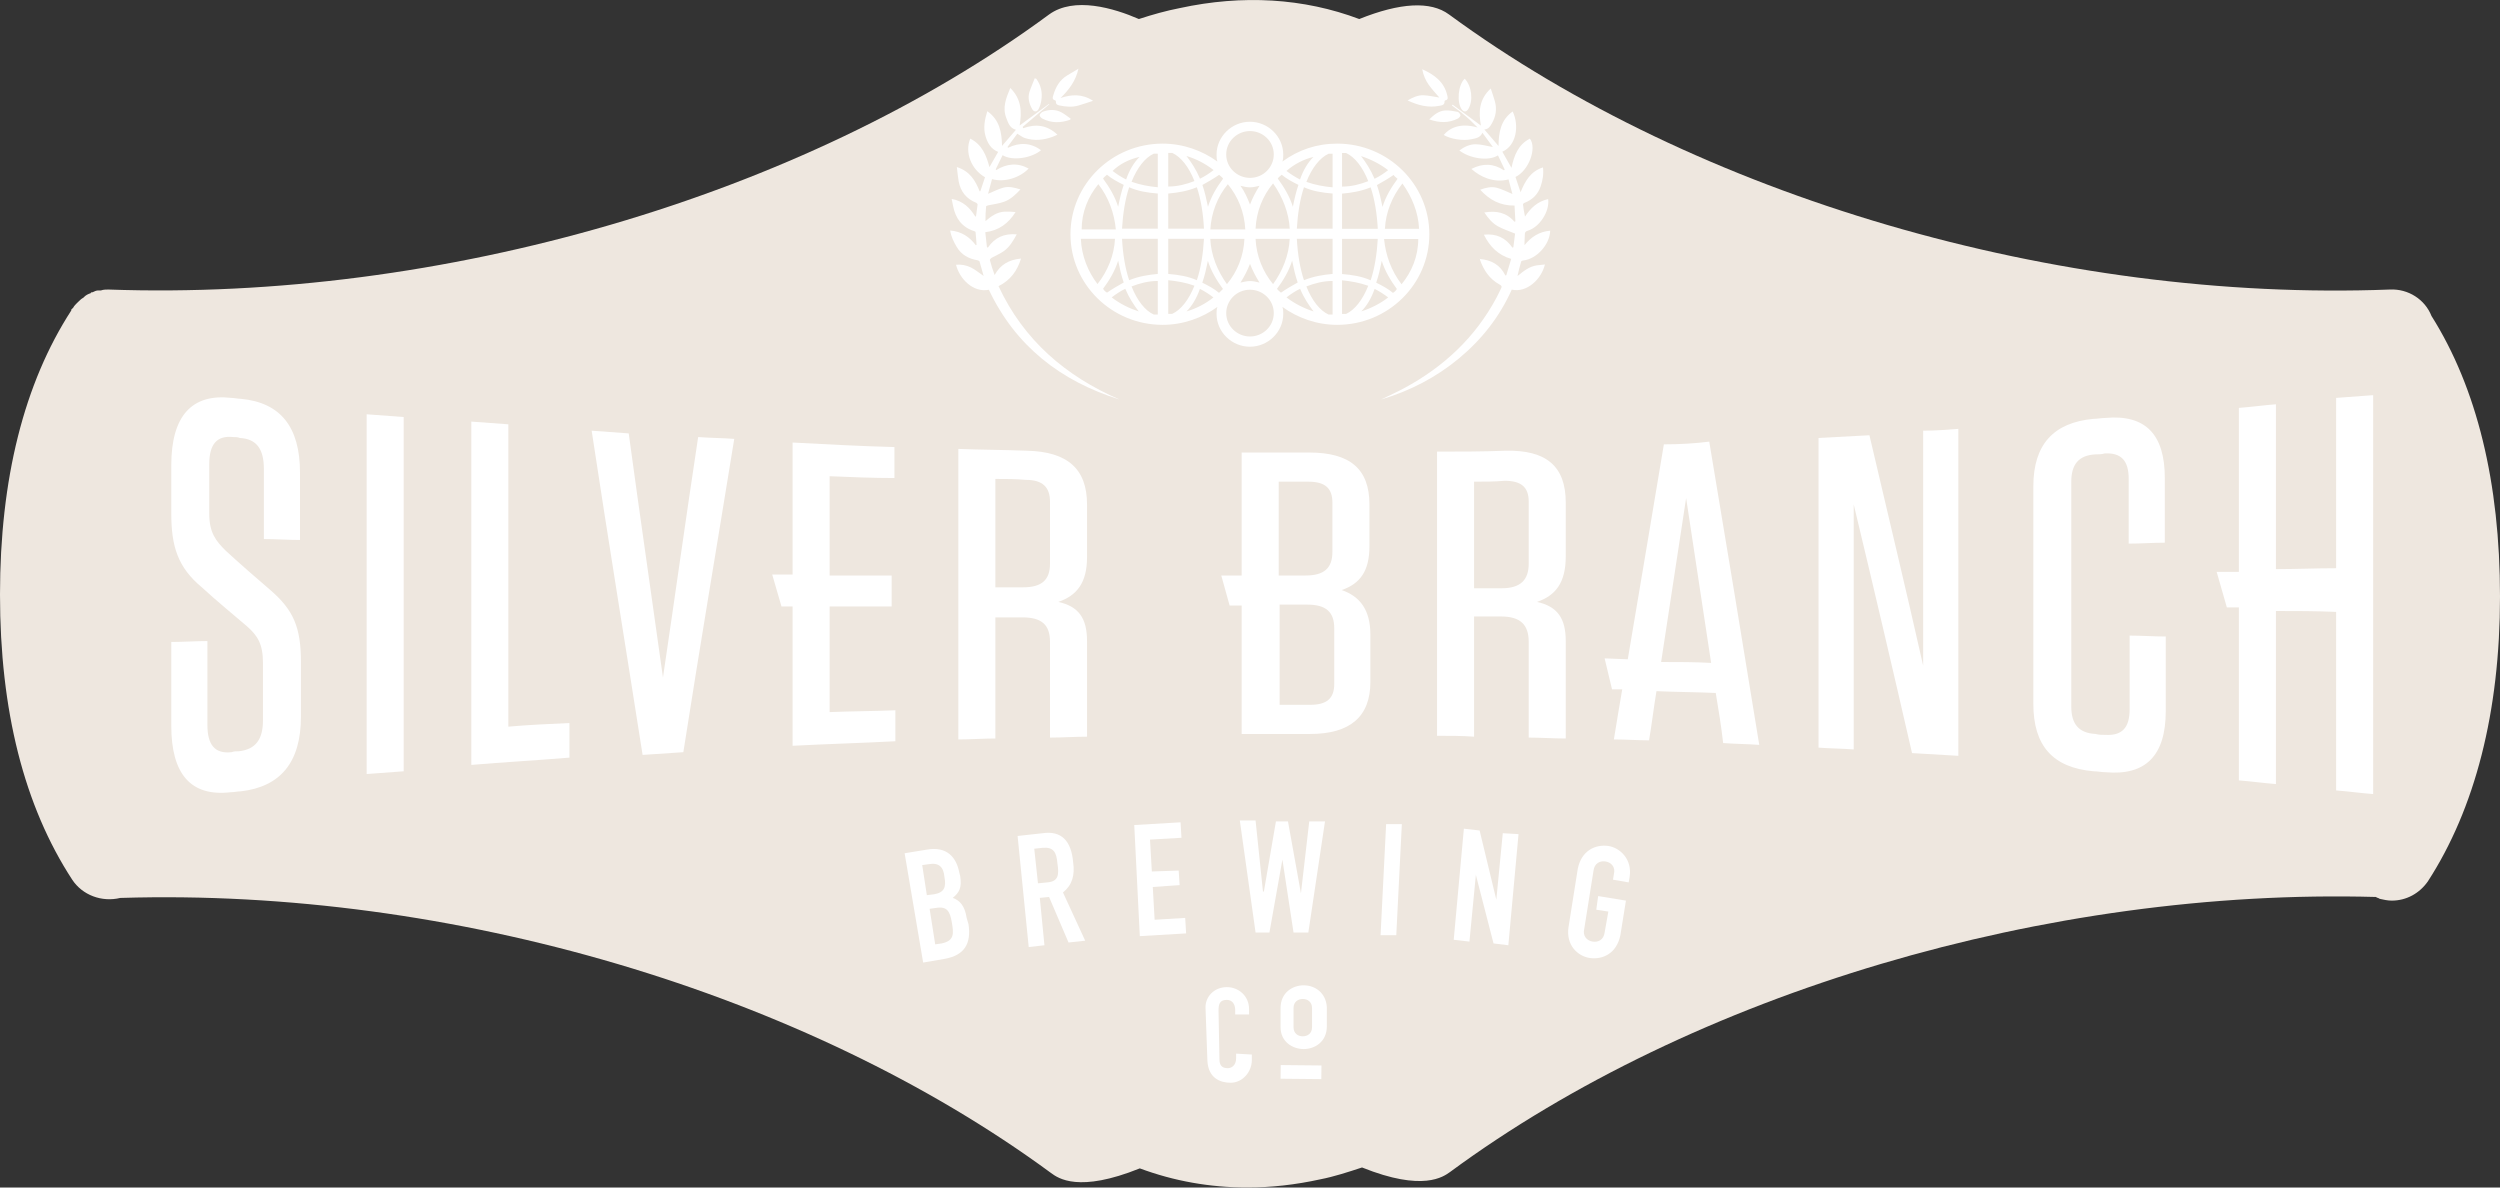 <svg width="80" height="38" viewBox="0 0 80 38" fill="none" xmlns="http://www.w3.org/2000/svg">
<rect x="0" y="0" width="80" height="38" fill="#333333" stroke="none"/>
<g clip-path="url(#clip0_7_481)">
<path d="M77.807 10.11C77.6 9.585 77.067 9.236 76.474 9.265C65.837 9.673 54.311 6.292 46.37 0.464C45.778 0.026 44.8 0.085 43.496 0.609C41.718 -0.061 39.763 -0.178 37.748 0.26C37.304 0.347 36.889 0.464 36.444 0.609C35.644 0.26 34.37 -0.119 33.57 0.464C25.659 6.292 14.104 9.644 3.467 9.265C3.378 9.265 3.319 9.265 3.23 9.294H3.141C3.081 9.294 3.022 9.323 2.963 9.352C2.933 9.352 2.904 9.352 2.904 9.381C2.815 9.411 2.756 9.44 2.696 9.498L2.667 9.527C2.607 9.556 2.548 9.615 2.519 9.644L2.489 9.673L2.459 9.702C2.43 9.731 2.37 9.789 2.341 9.848C2.321 9.867 2.301 9.887 2.281 9.906V9.935C0.77 12.267 0 15.327 0 19.028C0 22.729 0.77 25.789 2.311 28.15C2.637 28.645 3.259 28.878 3.852 28.733H3.881C14.43 28.412 25.778 31.764 33.63 37.534C33.867 37.709 34.519 38.175 36.474 37.388C37.57 37.796 38.726 38 39.911 38C40.681 38 41.452 37.913 42.252 37.738C42.696 37.651 43.141 37.505 43.585 37.359C45.541 38.146 46.193 37.651 46.4 37.505C54.193 31.764 65.541 28.412 76.03 28.703C76.059 28.733 76.118 28.733 76.148 28.762C76.267 28.791 76.415 28.82 76.533 28.82C77.007 28.82 77.422 28.587 77.689 28.208C79.2 25.877 80 22.787 80 19.086C80 15.443 79.259 12.412 77.807 10.11Z" fill="#EEE7DF"/>
<path d="M30.933 29.373C30.874 28.995 30.726 28.82 30.489 28.732C30.696 28.558 30.785 28.412 30.726 28.033L30.696 27.916C30.607 27.45 30.311 27.071 29.659 27.188L28.948 27.304L29.541 30.802L30.222 30.685C30.874 30.568 31.081 30.19 30.993 29.578L30.933 29.373ZM29.511 27.683L29.718 27.654C30.044 27.596 30.193 27.741 30.222 28.062C30.282 28.383 30.222 28.558 29.896 28.616L29.659 28.645L29.511 27.683ZM30.133 30.19L29.926 30.219L29.748 29.082L29.956 29.053C30.311 28.995 30.4 29.169 30.459 29.519C30.518 29.869 30.548 30.102 30.133 30.19Z" fill="white"/>
<path d="M34.341 27.596C34.282 26.896 33.956 26.576 33.363 26.663L32.563 26.751L32.919 30.306L33.422 30.248L33.274 28.732L33.57 28.703L34.193 30.16L34.726 30.102L34.015 28.558C34.311 28.324 34.4 28.004 34.341 27.596ZM33.511 28.237L33.215 28.266L33.096 27.159L33.363 27.13C33.718 27.1 33.807 27.275 33.837 27.625C33.896 28.004 33.867 28.208 33.511 28.237Z" fill="white"/>
<path d="M36.948 29.432L36.889 28.383L37.748 28.324L37.718 27.858L36.859 27.887L36.8 26.867L37.807 26.809L37.778 26.314L36.296 26.401L36.474 29.956L37.956 29.869L37.926 29.373L36.948 29.432Z" fill="white"/>
<path d="M41.037 27.508L41.393 29.84H41.867L42.4 26.284H41.896L41.63 28.587L41.215 26.284H40.83L40.444 28.528H40.415L40.178 26.255H39.674L40.178 29.84H40.622L41.037 27.508Z" fill="white"/>
<path d="M44.178 29.927H44.681L44.859 26.372H44.356L44.178 29.927Z" fill="white"/>
<path d="M47.882 28.791L47.348 26.576L46.844 26.518L46.519 30.073L47.022 30.131L47.23 27.975V28.004L47.793 30.19L48.267 30.248L48.593 26.692L48.089 26.663L47.882 28.791Z" fill="white"/>
<path d="M51.467 27.071C51.052 27.013 50.607 27.217 50.489 27.8L50.193 29.665C50.104 30.248 50.489 30.598 50.874 30.656C51.289 30.714 51.733 30.51 51.852 29.927L52.03 28.82L51.141 28.674L51.081 29.111L51.467 29.17L51.348 29.84C51.319 30.073 51.141 30.16 50.963 30.131C50.785 30.102 50.637 29.956 50.696 29.723L50.993 27.858C51.022 27.625 51.2 27.538 51.378 27.567C51.556 27.596 51.704 27.742 51.644 27.975L51.615 28.15L52.118 28.237L52.148 28.062C52.237 27.509 51.852 27.13 51.467 27.071Z" fill="white"/>
<path d="M39.556 33.716V33.862C39.556 34.095 39.407 34.182 39.289 34.182C39.081 34.182 39.022 34.066 39.022 33.891L38.993 32.346C38.993 32.142 39.022 31.996 39.259 31.996C39.437 31.996 39.526 32.142 39.526 32.317V32.463H39.97V32.288C39.97 31.88 39.644 31.588 39.259 31.588C38.844 31.588 38.548 31.909 38.578 32.288L38.637 33.949C38.667 34.503 39.052 34.648 39.378 34.648C39.763 34.648 40.059 34.299 40.059 33.92V33.745L39.556 33.716Z" fill="white"/>
<path d="M41.718 31.53C41.363 31.53 40.978 31.763 40.978 32.259V32.871C40.978 33.337 41.363 33.57 41.718 33.57C42.074 33.57 42.459 33.337 42.459 32.842V32.23C42.43 31.763 42.074 31.53 41.718 31.53ZM41.985 32.871C41.985 33.075 41.837 33.162 41.689 33.162C41.541 33.162 41.393 33.075 41.393 32.871V32.259C41.393 32.055 41.541 31.967 41.689 31.967C41.837 31.967 41.985 32.055 41.985 32.259V32.871Z" fill="white"/>
<path d="M40.983 34.082L40.979 34.519L42.282 34.532L42.287 34.095L40.983 34.082Z" fill="white"/>
<path d="M8.652 18.882C8.178 18.474 7.704 18.066 7.23 17.629C6.904 17.308 6.696 17.046 6.696 16.434V14.86C6.696 14.219 6.933 13.928 7.467 13.986C7.526 13.986 7.615 13.986 7.674 14.015C8.207 14.044 8.444 14.365 8.444 15.006V17.25C8.83 17.25 9.215 17.279 9.6 17.279V15.123C9.6 13.665 8.978 12.879 7.704 12.762C7.615 12.762 7.496 12.733 7.407 12.733C6.133 12.587 5.481 13.316 5.481 14.889V16.434C5.481 17.483 5.689 18.154 6.459 18.795C6.933 19.232 7.437 19.64 7.911 20.048C8.237 20.339 8.415 20.602 8.415 21.213V23.05C8.415 23.662 8.178 23.982 7.644 24.04C7.556 24.04 7.496 24.04 7.407 24.07C6.874 24.128 6.637 23.836 6.637 23.195V20.514C6.252 20.514 5.867 20.543 5.481 20.543V23.224C5.481 24.769 6.104 25.498 7.378 25.352C7.496 25.352 7.585 25.323 7.704 25.323C8.978 25.177 9.63 24.39 9.63 22.933V21.184C9.63 20.077 9.393 19.523 8.652 18.882Z" fill="white"/>
<path d="M11.733 24.769C12.118 24.74 12.533 24.711 12.918 24.681V13.345C12.533 13.316 12.118 13.287 11.733 13.257V24.769Z" fill="white"/>
<path d="M16.267 13.578C15.882 13.549 15.467 13.52 15.082 13.491V24.477C16.119 24.39 17.156 24.332 18.222 24.244V23.137C17.57 23.166 16.919 23.195 16.267 23.253V13.578Z" fill="white"/>
<path d="M21.215 21.68C20.859 19.115 20.474 16.492 20.119 13.869C19.733 13.84 19.319 13.811 18.933 13.782C19.467 17.308 20.03 20.747 20.563 24.157C21.007 24.128 21.422 24.099 21.867 24.07C22.4 20.66 22.963 17.337 23.496 14.044C23.111 14.015 22.726 14.015 22.341 13.986C21.956 16.521 21.6 19.086 21.215 21.68Z" fill="white"/>
<path d="M26.548 19.406H28.533V18.416H26.548V15.239C27.23 15.268 27.941 15.297 28.622 15.297V14.306C27.526 14.277 26.459 14.219 25.363 14.161V18.386H24.711L25.007 19.406H25.363V23.865C26.459 23.807 27.556 23.778 28.652 23.72V22.729C27.941 22.758 27.259 22.758 26.548 22.787V19.406Z" fill="white"/>
<path d="M33.867 19.261C34.459 19.057 34.785 18.649 34.785 17.833V16.142C34.785 15.006 34.163 14.452 32.859 14.423C32.118 14.394 31.378 14.394 30.667 14.365V23.662C31.052 23.662 31.467 23.632 31.852 23.632V19.756H32.711C33.333 19.756 33.6 19.989 33.6 20.543V23.603C33.985 23.603 34.4 23.574 34.785 23.574V20.514C34.785 19.785 34.519 19.407 33.867 19.261ZM33.6 18.037C33.6 18.561 33.333 18.794 32.741 18.794H31.852V15.326C32.178 15.326 32.504 15.326 32.83 15.356C33.363 15.356 33.6 15.589 33.6 16.055V18.037Z" fill="white"/>
<path d="M42.933 18.882C43.526 18.678 43.822 18.27 43.822 17.483V16.143C43.822 15.006 43.2 14.481 41.896 14.481H39.733V18.416H39.081L39.348 19.378H39.733V23.487H41.926C43.2 23.487 43.852 22.933 43.852 21.826V20.31C43.852 19.523 43.526 19.086 42.933 18.882ZM40.919 15.414H41.867C42.4 15.414 42.637 15.618 42.637 16.084V17.658C42.637 18.183 42.37 18.416 41.778 18.416H40.919C40.919 17.425 40.919 16.434 40.919 15.414ZM42.696 21.884C42.696 22.35 42.459 22.554 41.926 22.554H40.948V19.348H41.837C42.43 19.348 42.696 19.581 42.696 20.106C42.696 20.718 42.696 21.301 42.696 21.884Z" fill="white"/>
<path d="M49.185 19.261C49.778 19.057 50.104 18.649 50.104 17.804V16.084C50.104 14.918 49.481 14.394 48.178 14.423C47.437 14.452 46.696 14.452 45.985 14.452V23.545C46.37 23.545 46.785 23.545 47.17 23.574V19.727H48.03C48.652 19.727 48.919 19.989 48.919 20.543V23.603C49.304 23.603 49.718 23.632 50.104 23.632V20.514C50.104 19.785 49.837 19.407 49.185 19.261ZM48.919 18.037C48.919 18.561 48.652 18.824 48.059 18.824H47.17V15.414C47.496 15.414 47.822 15.414 48.148 15.385C48.681 15.385 48.919 15.589 48.919 16.055C48.919 16.696 48.919 17.366 48.919 18.037Z" fill="white"/>
<path d="M53.244 14.219C52.859 16.521 52.474 18.824 52.089 21.097L51.348 21.068L51.585 22.059H51.911C51.822 22.583 51.733 23.108 51.644 23.662C52.03 23.662 52.415 23.691 52.77 23.691C52.859 23.166 52.919 22.641 53.007 22.117C53.63 22.146 54.282 22.146 54.904 22.175C54.993 22.7 55.081 23.253 55.141 23.778C55.526 23.807 55.911 23.807 56.296 23.836C55.763 20.543 55.23 17.337 54.696 14.132C54.252 14.19 53.748 14.219 53.244 14.219ZM53.156 21.184C53.422 19.436 53.689 17.687 53.956 15.938C54.222 17.687 54.489 19.436 54.756 21.213C54.252 21.184 53.689 21.184 53.156 21.184Z" fill="white"/>
<path d="M61.541 21.301C60.978 18.795 60.385 16.346 59.822 13.928C59.289 13.957 58.726 13.986 58.193 14.015V23.924C58.578 23.953 58.933 23.953 59.319 23.982V16.142C59.941 18.736 60.563 21.388 61.185 24.099C61.689 24.128 62.163 24.157 62.667 24.186V13.724C62.282 13.753 61.926 13.782 61.541 13.782V21.301Z" fill="white"/>
<path d="M68.148 22.7C68.148 23.282 67.911 23.545 67.378 23.516C67.259 23.516 67.17 23.516 67.052 23.486C66.519 23.457 66.281 23.166 66.281 22.612V15.414C66.281 14.86 66.519 14.569 67.052 14.54C67.141 14.54 67.259 14.54 67.348 14.51C67.882 14.481 68.118 14.743 68.118 15.326V17.396C68.504 17.396 68.889 17.366 69.274 17.366V15.297C69.274 13.898 68.652 13.257 67.378 13.374C67.259 13.374 67.111 13.403 66.993 13.403C65.719 13.52 65.067 14.219 65.067 15.56V22.525C65.067 23.865 65.689 24.565 66.993 24.681C67.111 24.681 67.259 24.711 67.378 24.711C68.652 24.827 69.304 24.186 69.304 22.758V20.368C68.918 20.368 68.533 20.339 68.148 20.339V22.7Z" fill="white"/>
<path d="M74.756 12.733V18.183C74.104 18.183 73.481 18.212 72.83 18.212V12.937C72.444 12.966 72.03 13.024 71.644 13.053V18.299H70.933L71.259 19.436H71.644V24.973C72.03 25.002 72.444 25.06 72.83 25.09V19.552C73.481 19.552 74.104 19.552 74.756 19.581V25.294C75.141 25.323 75.556 25.381 75.941 25.41V12.645C75.556 12.674 75.17 12.704 74.756 12.733Z" fill="white"/>
<path d="M38.957 9.821C38.93 9.897 38.93 9.97 38.93 10.046C38.93 10.62 39.413 11.095 39.997 11.095C40.581 11.095 41.064 10.62 41.064 10.046C41.064 9.97 41.064 9.897 41.037 9.821C41.52 10.171 42.13 10.395 42.791 10.395C44.418 10.395 45.739 9.096 45.739 7.496C45.739 5.896 44.418 4.596 42.791 4.596C42.13 4.596 41.547 4.797 41.037 5.17C41.064 5.094 41.064 5.021 41.064 4.946C41.064 4.372 40.581 3.896 39.997 3.896C39.413 3.896 38.93 4.372 38.93 4.946C38.93 5.021 38.93 5.094 38.957 5.17C38.474 4.82 37.864 4.596 37.203 4.596C35.576 4.596 34.255 5.896 34.255 7.496C34.255 9.096 35.576 10.395 37.203 10.395C37.864 10.395 38.474 10.171 38.957 9.821ZM43.556 9.97C43.733 9.795 43.884 9.544 43.988 9.244C44.139 9.32 44.293 9.419 44.421 9.518C44.166 9.719 43.861 9.868 43.556 9.967V9.97ZM44.572 9.37C44.421 9.244 44.243 9.145 44.038 9.046C44.116 8.822 44.166 8.597 44.216 8.347C44.317 8.67 44.495 8.97 44.699 9.247C44.673 9.297 44.622 9.346 44.572 9.373V9.37ZM44.85 9.096C44.522 8.67 44.341 8.172 44.29 7.647H45.384C45.384 8.198 45.179 8.696 44.85 9.096ZM45.41 7.321H44.317C44.344 6.796 44.545 6.295 44.877 5.872C45.182 6.298 45.387 6.796 45.41 7.321ZM44.723 5.721C44.519 5.995 44.341 6.295 44.24 6.621C44.19 6.371 44.139 6.146 44.062 5.922C44.24 5.823 44.418 5.721 44.596 5.598C44.622 5.648 44.673 5.674 44.723 5.724V5.721ZM44.418 5.447C44.29 5.546 44.139 5.648 43.985 5.721C43.858 5.421 43.707 5.196 43.553 4.995C43.858 5.094 44.163 5.246 44.418 5.444V5.447ZM42.945 4.896H43.073C43.351 5.021 43.606 5.345 43.784 5.797C43.529 5.896 43.25 5.971 42.945 5.971V4.896ZM42.945 6.196C43.25 6.17 43.556 6.12 43.861 5.995C43.988 6.371 44.065 6.846 44.089 7.321H42.945V6.196ZM42.945 7.644H44.089C44.062 8.119 43.988 8.594 43.861 8.97C43.582 8.845 43.277 8.795 42.945 8.769V7.644ZM42.945 8.97C43.224 8.997 43.505 9.046 43.784 9.145C43.606 9.594 43.351 9.92 43.073 10.046H42.945V8.97ZM37.964 9.97C38.142 9.795 38.293 9.544 38.397 9.244C38.548 9.32 38.702 9.419 38.83 9.518C38.575 9.719 38.296 9.868 37.964 9.967V9.97ZM39.007 9.37C38.856 9.244 38.678 9.145 38.474 9.046C38.551 8.822 38.602 8.597 38.652 8.347C38.753 8.67 38.93 8.97 39.135 9.247C39.084 9.297 39.034 9.346 39.007 9.373V9.37ZM38.729 7.644H39.822C39.796 8.195 39.594 8.693 39.262 9.093C38.957 8.667 38.753 8.169 38.729 7.644ZM40.305 9.043C40.204 9.017 40.101 8.994 40 8.994C39.899 8.994 39.796 9.02 39.695 9.043C39.822 8.842 39.923 8.644 40 8.443C40.077 8.644 40.178 8.842 40.305 9.043ZM39.695 5.945C39.796 5.971 39.899 5.995 40 5.995C40.101 5.995 40.204 5.969 40.305 5.945C40.178 6.146 40.077 6.345 40 6.546C39.923 6.345 39.822 6.12 39.695 5.945ZM40 10.768C39.594 10.768 39.239 10.445 39.239 10.02C39.239 9.62 39.567 9.271 40 9.271C40.406 9.271 40.761 9.594 40.761 10.02C40.761 10.445 40.406 10.768 40 10.768ZM40.738 9.093C40.409 8.693 40.204 8.192 40.178 7.644H41.271C41.244 8.169 41.043 8.67 40.738 9.093ZM40.993 9.367C40.942 9.317 40.892 9.291 40.865 9.241C41.07 8.967 41.247 8.667 41.348 8.341C41.398 8.591 41.449 8.816 41.526 9.04C41.348 9.139 41.17 9.241 40.993 9.364V9.367ZM41.17 9.515C41.298 9.416 41.449 9.314 41.603 9.241C41.73 9.542 41.882 9.766 42.036 9.967C41.73 9.868 41.425 9.716 41.17 9.518V9.515ZM42.643 10.066H42.516C42.237 9.941 41.982 9.617 41.804 9.166C42.059 9.067 42.338 8.991 42.643 8.991V10.066ZM42.643 8.766C42.338 8.793 42.033 8.842 41.727 8.967C41.6 8.591 41.523 8.116 41.499 7.641H42.643V8.766ZM42.643 7.318H41.499C41.526 6.843 41.6 6.368 41.727 5.992C42.006 6.117 42.311 6.167 42.643 6.193V7.318ZM42.516 4.919H42.643V5.995C42.364 5.969 42.083 5.919 41.804 5.82C41.982 5.371 42.237 5.045 42.516 4.919ZM42.033 5.019C41.855 5.193 41.704 5.444 41.6 5.744C41.449 5.668 41.295 5.569 41.167 5.47C41.422 5.246 41.727 5.094 42.033 5.021V5.019ZM41.016 5.593C41.167 5.718 41.345 5.817 41.55 5.916C41.473 6.141 41.422 6.365 41.372 6.616C41.271 6.292 41.093 5.992 40.889 5.715C40.916 5.665 40.966 5.639 41.016 5.59V5.593ZM41.271 7.318H40.178C40.204 6.767 40.406 6.269 40.738 5.869C41.043 6.295 41.247 6.82 41.271 7.318ZM40 4.194C40.406 4.194 40.761 4.517 40.761 4.943C40.761 5.342 40.433 5.692 40 5.692C39.594 5.692 39.239 5.368 39.239 4.943C39.239 4.517 39.594 4.194 40 4.194ZM39.289 5.893C39.618 6.292 39.822 6.793 39.849 7.341H38.732C38.758 6.817 38.96 6.292 39.292 5.893H39.289ZM39.01 5.593C39.061 5.642 39.111 5.668 39.138 5.718C38.933 5.992 38.756 6.292 38.655 6.618C38.604 6.368 38.554 6.143 38.477 5.919C38.655 5.82 38.833 5.718 39.01 5.596V5.593ZM38.833 5.444C38.705 5.543 38.554 5.645 38.4 5.718C38.273 5.418 38.121 5.193 37.967 4.992C38.296 5.091 38.578 5.243 38.833 5.441V5.444ZM37.384 4.893H37.511C37.79 5.019 38.044 5.342 38.222 5.794C37.967 5.893 37.689 5.969 37.384 5.969V4.893ZM37.384 6.193C37.689 6.167 37.994 6.117 38.299 5.992C38.427 6.368 38.504 6.843 38.527 7.318H37.384V6.193ZM37.384 7.641H38.527C38.501 8.116 38.427 8.591 38.299 8.967C38.021 8.842 37.716 8.793 37.384 8.766V7.641ZM37.384 8.967C37.662 8.994 37.944 9.043 38.222 9.142C38.044 9.591 37.79 9.918 37.511 10.043H37.384V8.967ZM36.468 5.019C36.29 5.193 36.139 5.444 36.036 5.744C35.884 5.668 35.73 5.569 35.603 5.47C35.831 5.246 36.136 5.094 36.468 5.021V5.019ZM35.425 5.593C35.576 5.718 35.754 5.817 35.959 5.916C35.882 6.141 35.831 6.365 35.781 6.616C35.68 6.292 35.502 5.992 35.298 5.715C35.324 5.665 35.375 5.639 35.425 5.59V5.593ZM35.147 5.893C35.476 6.318 35.656 6.817 35.707 7.341H34.613C34.613 6.79 34.818 6.292 35.147 5.893ZM34.587 7.641H35.68C35.653 8.166 35.452 8.667 35.12 9.09C34.815 8.691 34.61 8.189 34.587 7.641ZM35.298 9.241C35.502 8.967 35.68 8.667 35.781 8.341C35.831 8.591 35.882 8.816 35.959 9.04C35.781 9.139 35.603 9.241 35.425 9.364C35.375 9.338 35.324 9.288 35.298 9.238V9.241ZM35.576 9.515C35.704 9.416 35.855 9.314 36.009 9.241C36.136 9.542 36.287 9.766 36.441 9.967C36.136 9.868 35.831 9.716 35.576 9.518V9.515ZM37.049 10.066H36.922C36.643 9.941 36.388 9.617 36.21 9.166C36.465 9.067 36.744 8.991 37.049 8.991V10.066ZM37.049 8.766C36.744 8.793 36.438 8.842 36.133 8.967C36.006 8.591 35.929 8.116 35.905 7.641H37.049V8.766ZM37.049 7.318H35.905C35.932 6.843 36.006 6.368 36.133 5.992C36.412 6.117 36.717 6.167 37.049 6.193V7.318ZM37.049 5.992C36.77 5.966 36.489 5.916 36.21 5.817C36.388 5.368 36.643 5.042 36.922 4.917H37.049V5.992Z" fill="white"/>
<path d="M47.351 8.288C47.724 8.318 48.006 8.475 48.172 8.816C48.181 8.816 48.193 8.81 48.202 8.807C48.252 8.635 48.305 8.466 48.358 8.285C47.941 8.163 47.674 7.892 47.484 7.51C47.882 7.467 48.178 7.609 48.397 7.924C48.406 7.924 48.418 7.918 48.427 7.915C48.447 7.761 48.468 7.606 48.483 7.475C48.282 7.391 48.092 7.332 47.923 7.236C47.751 7.137 47.621 6.983 47.499 6.799C47.884 6.735 48.207 6.799 48.462 7.096C48.471 7.091 48.483 7.088 48.492 7.082C48.483 6.916 48.474 6.75 48.465 6.578C48.012 6.584 47.665 6.4 47.366 6.071C47.547 6.004 47.724 5.963 47.899 6.009C48.068 6.053 48.225 6.138 48.397 6.208C48.356 6.056 48.314 5.899 48.273 5.741C48.033 5.805 47.807 5.782 47.591 5.709C47.407 5.645 47.242 5.543 47.084 5.406C47.449 5.217 47.793 5.228 48.127 5.45C48.136 5.441 48.142 5.435 48.151 5.427C48.08 5.275 48.006 5.126 47.935 4.972C47.621 5.17 47.025 5.068 46.699 4.815C46.856 4.698 47.031 4.616 47.218 4.616C47.398 4.616 47.576 4.672 47.772 4.704C47.662 4.558 47.556 4.409 47.437 4.249C47.363 4.415 47.218 4.427 47.081 4.456C46.818 4.514 46.415 4.45 46.199 4.319C46.364 4.121 46.696 3.911 47.283 4.08C47.2 3.998 47.117 3.914 47.031 3.832C46.942 3.751 46.847 3.672 46.753 3.593C46.658 3.518 46.56 3.448 46.462 3.375C46.468 3.366 46.474 3.357 46.483 3.349C46.785 3.573 47.084 3.794 47.39 4.019C47.31 3.588 47.327 3.177 47.704 2.833C47.748 2.967 47.796 3.101 47.834 3.235C47.908 3.491 47.867 3.733 47.733 3.961C47.683 4.048 47.63 4.133 47.499 4.144C47.65 4.319 47.79 4.485 47.953 4.672C47.956 4.229 48.027 3.835 48.406 3.567C48.622 4.022 48.525 4.66 48.074 4.855C48.166 5.019 48.258 5.182 48.367 5.371C48.453 4.969 48.584 4.625 48.957 4.436C49.188 4.742 48.919 5.461 48.495 5.663C48.545 5.814 48.596 5.966 48.658 6.152C48.806 5.788 48.981 5.482 49.375 5.357C49.401 5.572 49.366 5.77 49.301 5.963C49.215 6.219 49.037 6.394 48.779 6.493C48.761 6.499 48.735 6.525 48.735 6.537C48.75 6.665 48.77 6.793 48.8 6.93C48.981 6.656 49.203 6.444 49.541 6.371C49.594 6.764 49.268 7.268 48.889 7.382C48.812 7.405 48.794 7.437 48.794 7.51C48.794 7.618 48.779 7.726 48.785 7.845C48.998 7.58 49.259 7.411 49.606 7.382C49.594 7.828 49.17 8.288 48.747 8.335C48.72 8.335 48.678 8.355 48.676 8.373C48.631 8.524 48.593 8.676 48.56 8.833C48.747 8.682 48.927 8.53 49.173 8.492C49.259 8.481 49.345 8.475 49.437 8.463C49.325 8.938 48.853 9.378 48.376 9.268C47.991 10.13 47.419 10.862 46.684 11.471C45.953 12.077 45.123 12.508 44.193 12.785C44.447 12.66 44.696 12.549 44.933 12.421C46.204 11.736 47.212 10.792 47.89 9.521C47.941 9.428 47.982 9.329 48.033 9.233C48.068 9.169 48.05 9.139 47.985 9.104C47.665 8.93 47.478 8.647 47.36 8.315C47.357 8.306 47.36 8.294 47.36 8.271L47.351 8.288Z" fill="white"/>
<path d="M31.369 6.126C31.419 5.974 31.47 5.823 31.52 5.671C31.076 5.418 30.865 4.87 31.049 4.436C31.425 4.628 31.561 4.966 31.662 5.348C31.754 5.187 31.846 5.024 31.941 4.861C31.704 4.768 31.597 4.567 31.535 4.351C31.461 4.092 31.508 3.829 31.594 3.558C31.985 3.835 32.056 4.226 32.065 4.669C32.222 4.488 32.364 4.322 32.51 4.153C32.311 4.1 32.261 3.931 32.202 3.777C32.071 3.442 32.193 3.142 32.329 2.815C32.69 3.171 32.702 3.585 32.628 4.016C32.942 3.786 33.253 3.555 33.567 3.325C33.567 3.328 33.573 3.334 33.576 3.337C33.292 3.579 33.01 3.818 32.726 4.06C32.732 4.074 32.738 4.089 32.741 4.103C33.147 3.955 33.511 4.001 33.837 4.31C33.784 4.334 33.739 4.357 33.692 4.374C33.398 4.485 33.099 4.514 32.797 4.418C32.717 4.392 32.649 4.334 32.554 4.278C32.462 4.401 32.353 4.549 32.243 4.698C32.246 4.71 32.249 4.718 32.255 4.73C32.628 4.549 32.981 4.564 33.313 4.806C33.025 5.053 32.403 5.164 32.083 4.966C32.009 5.118 31.938 5.266 31.864 5.415C31.867 5.424 31.873 5.435 31.876 5.444C32.216 5.234 32.563 5.199 32.916 5.394C32.64 5.683 32.151 5.846 31.745 5.732C31.704 5.887 31.659 6.044 31.618 6.202C31.79 6.132 31.947 6.047 32.113 6.003C32.287 5.957 32.465 6.003 32.655 6.062C32.495 6.231 32.338 6.382 32.133 6.455C31.97 6.516 31.79 6.534 31.618 6.572C31.594 6.578 31.556 6.592 31.556 6.604C31.541 6.758 31.532 6.916 31.535 7.076C31.718 6.919 31.902 6.785 32.145 6.773C32.261 6.767 32.379 6.773 32.498 6.787C32.27 7.146 31.967 7.376 31.529 7.431C31.547 7.595 31.564 7.752 31.582 7.909C31.591 7.915 31.6 7.918 31.612 7.924C31.831 7.603 32.13 7.464 32.536 7.499C32.424 7.705 32.311 7.898 32.127 8.032C32.006 8.119 31.861 8.178 31.727 8.253C31.704 8.268 31.671 8.306 31.677 8.323C31.718 8.481 31.766 8.638 31.828 8.801C32.009 8.469 32.287 8.309 32.673 8.274C32.551 8.67 32.332 8.967 31.953 9.157C32.756 10.882 34.095 12.033 35.825 12.785C33.932 12.191 32.495 11.069 31.644 9.273C31.144 9.372 30.705 8.927 30.593 8.472C30.762 8.454 30.924 8.489 31.07 8.559C31.209 8.629 31.333 8.734 31.476 8.83C31.431 8.667 31.39 8.516 31.345 8.367C31.339 8.35 31.307 8.335 31.283 8.329C30.996 8.28 30.762 8.154 30.613 7.898C30.518 7.737 30.436 7.574 30.406 7.376C30.764 7.405 31.022 7.577 31.227 7.848C31.236 7.842 31.241 7.84 31.25 7.834C31.241 7.7 31.233 7.566 31.218 7.431C31.218 7.417 31.194 7.399 31.176 7.397C30.779 7.271 30.578 6.986 30.501 6.601C30.486 6.531 30.471 6.461 30.453 6.365C30.818 6.432 31.037 6.65 31.212 6.933C31.218 6.927 31.227 6.924 31.233 6.919C31.25 6.793 31.268 6.671 31.283 6.546C31.283 6.528 31.259 6.499 31.241 6.49C30.927 6.365 30.741 6.135 30.678 5.808C30.652 5.665 30.64 5.517 30.619 5.345C31.034 5.479 31.215 5.779 31.348 6.123C31.357 6.123 31.366 6.12 31.375 6.117L31.369 6.126Z" fill="white"/>
<path d="M45.043 3.214C45.212 3.115 45.372 3.043 45.55 3.048C45.721 3.054 45.893 3.098 46.059 3.121C45.95 2.993 45.825 2.862 45.721 2.716C45.618 2.57 45.547 2.407 45.511 2.215C45.905 2.393 46.213 2.623 46.311 3.048C46.326 3.112 46.356 3.188 46.249 3.212C46.24 3.212 46.225 3.232 46.225 3.244C46.231 3.363 46.139 3.372 46.059 3.386C45.707 3.456 45.381 3.372 45.043 3.214Z" fill="white"/>
<path d="M34.51 2.197C34.424 2.594 34.204 2.874 33.938 3.136C34.287 3.019 34.628 2.996 34.978 3.226C34.806 3.282 34.658 3.334 34.507 3.378C34.305 3.436 34.104 3.416 33.905 3.375C33.84 3.36 33.784 3.34 33.79 3.255C33.79 3.241 33.778 3.215 33.769 3.212C33.656 3.185 33.686 3.113 33.707 3.043C33.784 2.783 33.908 2.559 34.151 2.413C34.264 2.346 34.376 2.276 34.516 2.195L34.51 2.197Z" fill="white"/>
<path d="M46.871 2.518C47.096 2.754 47.15 3.215 46.987 3.486C46.927 3.582 46.853 3.591 46.788 3.515C46.604 3.299 46.658 2.702 46.874 2.518H46.871Z" fill="white"/>
<path d="M33.156 2.515C33.313 2.725 33.363 2.961 33.322 3.215C33.307 3.308 33.28 3.404 33.236 3.488C33.182 3.593 33.084 3.59 33.028 3.488C32.933 3.319 32.883 3.136 32.942 2.943C32.99 2.795 33.055 2.652 33.111 2.506C33.126 2.509 33.141 2.515 33.156 2.518V2.515Z" fill="white"/>
<path d="M34.249 3.83C33.95 3.937 33.65 3.946 33.36 3.797C33.319 3.777 33.265 3.719 33.268 3.687C33.277 3.643 33.327 3.591 33.375 3.573C33.576 3.5 33.781 3.494 33.973 3.599C34.074 3.655 34.166 3.73 34.261 3.797C34.255 3.809 34.252 3.818 34.246 3.83H34.249Z" fill="white"/>
<path d="M45.736 3.821C45.887 3.675 46.038 3.547 46.243 3.535C46.376 3.526 46.513 3.553 46.643 3.579C46.681 3.588 46.729 3.646 46.735 3.687C46.738 3.719 46.69 3.771 46.655 3.792C46.361 3.943 46.062 3.934 45.736 3.821Z" fill="white"/>
</g>
<defs>
<clipPath id="clip0_7_481">
<rect width="80" height="38" fill="white"/>
</clipPath>
</defs>
</svg>
